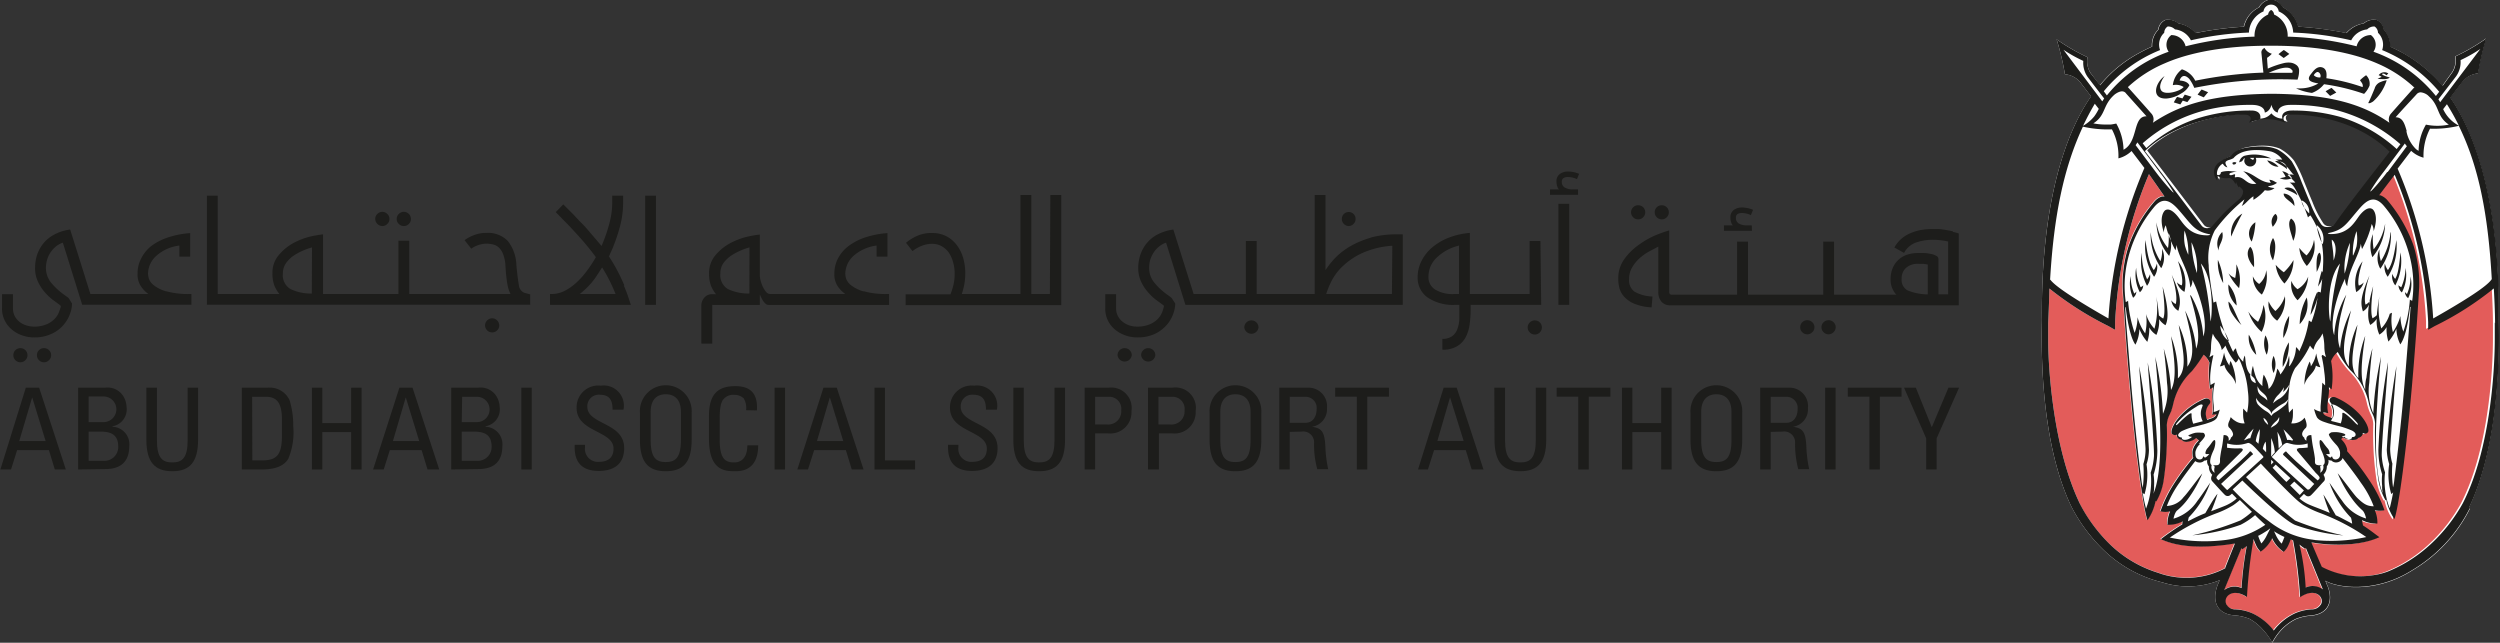 <svg id="Layer_1" data-name="Layer 1" xmlns="http://www.w3.org/2000/svg" viewBox="0 0 258.58 66.48"><rect x="0" y="0" width="258.58" height="66.48" fill="#333333" stroke="none"/><defs><style>.cls-1{fill:#1d1d1b;}.cls-2{fill:#fff;}.cls-3{fill:#e35c5a;}</style></defs><title>SSA H</title><path class="cls-1" d="M286.88,306a.73.73,0,0,0-.52.21.72.72,0,0,0-.21.52.69.69,0,0,0,.21.51.7.7,0,0,0,.52.22.69.69,0,0,0,.52-.22.67.67,0,0,0,.22-.51.69.69,0,0,0-.22-.52.72.72,0,0,0-.52-.21" transform="translate(-282.33 -269.99)"/><path class="cls-1" d="M284.44,306a.73.73,0,0,0-.52.21.72.72,0,0,0-.21.52.69.69,0,0,0,.21.51.7.7,0,0,0,.52.22.73.73,0,0,0,.73-.73.72.72,0,0,0-.73-.73" transform="translate(-282.33 -269.99)"/><path class="cls-1" d="M299.5,300.12a3.69,3.69,0,0,1-1.28-.64,1.46,1.46,0,0,1-.5-.7,2.84,2.84,0,0,1-.08-.45,2.54,2.54,0,0,1,.87-1.89,4.37,4.37,0,0,1,2.37-1.05v1.14H302V294.1a9.3,9.3,0,0,0-2.36.47,5.93,5.93,0,0,0-1.72.91,3.91,3.91,0,0,0-1,1.27,3.24,3.24,0,0,0-.36,1.52,2.18,2.18,0,0,0,.38,1.38,3.1,3.1,0,0,0,.74.75h-6l-2.09-6.67a4.87,4.87,0,0,0-1.59.49,3.73,3.73,0,0,0-1.14.89,4,4,0,0,0-.68,1.2,4.36,4.36,0,0,0-.22,1.4,3.22,3.22,0,0,0,.29,1.4,4.63,4.63,0,0,0,.7,1.09,5.8,5.8,0,0,0,.85.81l.75.55.07.08c0,.15-.09.34-.17.58a2.08,2.08,0,0,1-.43.71,2.57,2.57,0,0,1-.84.59,3.2,3.2,0,0,1-1.37.25,2.37,2.37,0,0,1-.71-.11,2.16,2.16,0,0,1-.7-.34,2,2,0,0,1-.53-.6,1.82,1.82,0,0,1-.2-.86v-1.44h-1.13v1.44a2.76,2.76,0,0,0,.32,1.36,2.82,2.82,0,0,0,.8.94,3.25,3.25,0,0,0,1.06.55,3.6,3.6,0,0,0,1.09.18,4.12,4.12,0,0,0,1.85-.37,3.5,3.5,0,0,0,1.22-.9,3.56,3.56,0,0,0,.68-1.14,3.11,3.11,0,0,0,.22-1.09l-.28-.46a.67.67,0,0,0-.18-.2l-.32-.23a7.07,7.07,0,0,1-1.34-1.22,2.43,2.43,0,0,1-.58-1.59,3.13,3.13,0,0,1,.11-.79,2.77,2.77,0,0,1,.33-.75,3,3,0,0,1,.55-.63,2.27,2.27,0,0,1,.76-.43l2,6.42h11.3V300.4h-.15a8.49,8.49,0,0,1-2.44-.28" transform="translate(-282.33 -269.99)"/><path class="cls-1" d="M324.1,293.37a.7.7,0,0,0,.52-.22.69.69,0,0,0,.21-.51.72.72,0,0,0-.21-.52.74.74,0,0,0-.52-.22.73.73,0,0,0-.52.22.69.69,0,0,0-.22.52.67.67,0,0,0,.22.51.69.69,0,0,0,.52.22" transform="translate(-282.33 -269.99)"/><path class="cls-1" d="M321.87,293.37a.69.69,0,0,0,.52-.22.67.67,0,0,0,.22-.51.69.69,0,0,0-.22-.52.73.73,0,0,0-.52-.22.7.7,0,0,0-.51.22.69.69,0,0,0-.22.52.75.75,0,0,0,.73.73" transform="translate(-282.33 -269.99)"/><path class="cls-1" d="M336,299.49c-.08-.43-.17-1.13-.26-2.1a4.21,4.21,0,0,0-.9-2.49,2.84,2.84,0,0,0-2.19-.82,3.49,3.49,0,0,0-1.27.22,4.18,4.18,0,0,0-1,.53l.69.88a2.9,2.9,0,0,1,1.55-.52,3.59,3.59,0,0,1,.65.07,1.38,1.38,0,0,1,.61.29,1.81,1.81,0,0,1,.47.68,3.92,3.92,0,0,1,.26,1.24,16.44,16.44,0,0,0,.18,1.8,4,4,0,0,0,.34,1.13H324.66v-5.51h-1.12v5.51h-7.8v-6.17a11.42,11.42,0,0,0-1.37.24,7.14,7.14,0,0,0-1.73.68,5.22,5.22,0,0,0-1.49,1.24,2.8,2.8,0,0,0-.64,1.88,3.54,3.54,0,0,0,.2,1.26,3.4,3.4,0,0,0,.52.87h-6.38V290.23h-1.12v11.28h33.44l0-1.07-.61-.17a.93.93,0,0,1-.56-.78m-21.42.86a4.91,4.91,0,0,1-2.2-.46,1.66,1.66,0,0,1-.79-1.62,1.84,1.84,0,0,1,.32-1.06,3.17,3.17,0,0,1,.78-.77,6.24,6.24,0,0,1,1-.54,7.22,7.22,0,0,1,.91-.32Z" transform="translate(-282.33 -269.99)"/><path class="cls-1" d="M333.23,302.91a.75.75,0,0,0-.73.73.73.73,0,0,0,.73.73.7.7,0,0,0,.52-.21.69.69,0,0,0,.22-.52.75.75,0,0,0-.74-.73" transform="translate(-282.33 -269.99)"/><path class="cls-1" d="M346.91,299.51c-.19-.44-.41-.92-.67-1.42a15.79,15.79,0,0,0-.93-1.58,16.86,16.86,0,0,0,1.07-2.83,9.57,9.57,0,0,0,.4-2.59v-.86h-1.13v.84a8.19,8.19,0,0,1-.3,2.06,16.56,16.56,0,0,1-.8,2.3L343.33,294c-.32-.38-.62-.72-.91-1s-.55-.59-.83-.87l-1-1-.78.8.9.92c.37.37.75.77,1.15,1.21s.78.86,1.15,1.31.69.85.95,1.22a13.05,13.05,0,0,1-1,1.51,8,8,0,0,1-1.1,1.2,5.51,5.51,0,0,1-1.2.81,3,3,0,0,1-1.27.29h-.17v1.12h8.36l-.28-.84c-.11-.35-.27-.74-.45-1.17m-4.55.89c.25-.2.46-.39.65-.57a7.27,7.27,0,0,0,.54-.57,6.89,6.89,0,0,0,.52-.69l.6-.92a17.5,17.5,0,0,1,.85,1.53c.23.48.41.89.54,1.22Z" transform="translate(-282.33 -269.99)"/><rect class="cls-1" x="66.73" y="20.24" width="1.12" height="11.29"/><path class="cls-1" d="M371.61,300.12a3.72,3.72,0,0,1-1.27-.64,1.49,1.49,0,0,1-.5-.69,2,2,0,0,1-.08-.46,2.54,2.54,0,0,1,.87-1.89,4.41,4.41,0,0,1,2.37-1.05v1.14h1.12V294.1a9.48,9.48,0,0,0-2.37.47,6,6,0,0,0-1.71.91,3.82,3.82,0,0,0-1.05,1.27,3.36,3.36,0,0,0-.36,1.52,2.24,2.24,0,0,0,.38,1.38,3.3,3.3,0,0,0,.75.75H362a.57.57,0,0,1-.45-.24,2.7,2.7,0,0,1-.34-.55A3.88,3.88,0,0,1,361,299a2.49,2.49,0,0,1-.08-.5v-4.25a11.42,11.42,0,0,0-1.37.24,7.37,7.37,0,0,0-1.74.68,5.26,5.26,0,0,0-1.5,1.24,2.85,2.85,0,0,0-.64,1.88,3.54,3.54,0,0,0,.2,1.26,3.4,3.4,0,0,0,.52.87h-.48a1,1,0,0,0-.74.37,1.23,1.23,0,0,0-.3.81v3.93H356v-4h4.92l0-1.09q.06.15.15.33c.06.12.13.24.2.36a1.84,1.84,0,0,0,.26.29.44.44,0,0,0,.29.11h12.47V300.4h-.16a8.54,8.54,0,0,1-2.44-.28m-11.85.23a5,5,0,0,1-2.22-.46,1.67,1.67,0,0,1-.78-1.62,1.83,1.83,0,0,1,.31-1.06,3.4,3.4,0,0,1,.79-.77,6.82,6.82,0,0,1,1-.54,7.22,7.22,0,0,1,.91-.32Z" transform="translate(-282.33 -269.99)"/><path class="cls-1" d="M390.92,300.4H389V290.16h-1.12V300.4h-6.07a7.07,7.07,0,0,0,.26-1,6.4,6.4,0,0,0,.1-1.18,5.52,5.52,0,0,0-.21-1.52,4,4,0,0,0-.64-1.32,3.23,3.23,0,0,0-1.07-.94,3.18,3.18,0,0,0-1.51-.35,3.6,3.6,0,0,0-1.6.32,5.09,5.09,0,0,0-1.1.69l.67.86a3.92,3.92,0,0,1,1.08-.59,2.84,2.84,0,0,1,.93-.16,2,2,0,0,1,1,.24,2.35,2.35,0,0,1,.74.66,3.28,3.28,0,0,1,.45,1,3.9,3.9,0,0,1,.16,1.15,5,5,0,0,1-.15,1.31,8,8,0,0,1-.28.86H376v1.12h16.1V290.16h-1.13Z" transform="translate(-282.33 -269.99)"/><path class="cls-1" d="M401.1,306a.7.7,0,0,0-.52.21.69.69,0,0,0-.22.52.74.74,0,0,0,1.47,0,.73.73,0,0,0-.73-.73" transform="translate(-282.33 -269.99)"/><path class="cls-1" d="M398.65,306a.73.73,0,0,0-.73.73.74.74,0,0,0,1.47,0,.69.69,0,0,0-.22-.52.7.7,0,0,0-.52-.21" transform="translate(-282.33 -269.99)"/><path class="cls-1" d="M411.77,303.13a.73.73,0,0,0-.74.73.74.74,0,0,0,1.47,0,.7.7,0,0,0-.22-.52.69.69,0,0,0-.51-.21" transform="translate(-282.33 -269.99)"/><path class="cls-1" d="M424.14,294.57a9.29,9.29,0,0,0-2.11.87,7.35,7.35,0,0,0-1.55,1.18,8.61,8.61,0,0,0-1.05,1.31v-7.77h-1.12V300.4h-6v-5.48h-1.12v5.48h-5.4l-2.1-6.67a5,5,0,0,0-1.59.49,3.57,3.57,0,0,0-1.13.89,3.76,3.76,0,0,0-.68,1.2,4.37,4.37,0,0,0-.23,1.4,3.34,3.34,0,0,0,.29,1.4,4.66,4.66,0,0,0,.71,1.09,5,5,0,0,0,.85.81l.75.55.06.08a4.9,4.9,0,0,1-.16.58,2.25,2.25,0,0,1-.43.71,2.51,2.51,0,0,1-.85.59,3.17,3.17,0,0,1-1.37.25,2.62,2.62,0,0,1-.7-.1,2.3,2.3,0,0,1-.7-.35,1.91,1.91,0,0,1-.53-.6,1.69,1.69,0,0,1-.21-.86v-1.44h-1.12v1.44a2.76,2.76,0,0,0,.31,1.36,2.94,2.94,0,0,0,.8.94,3.46,3.46,0,0,0,1.06.55,3.65,3.65,0,0,0,1.09.18,4.28,4.28,0,0,0,1.86-.36,3.86,3.86,0,0,0,1.22-.91,3.56,3.56,0,0,0,.68-1.14,3.35,3.35,0,0,0,.22-1.09l-.29-.45a.6.6,0,0,0-.18-.21l-.31-.23a6.78,6.78,0,0,1-1.34-1.22,2.38,2.38,0,0,1-.58-1.59,3.11,3.11,0,0,1,.1-.79,3.15,3.15,0,0,1,.34-.75,2.55,2.55,0,0,1,.55-.63,2.27,2.27,0,0,1,.76-.43l2,6.43h22.48v-7.29h-.58a10.15,10.15,0,0,0-2.77.34m2.23,5.83H419.5a9.34,9.34,0,0,1,.5-1.24,5.68,5.68,0,0,1,1.13-1.56,7.52,7.52,0,0,1,2-1.39,8.87,8.87,0,0,1,3.21-.8Z" transform="translate(-282.33 -269.99)"/><path class="cls-1" d="M421.81,293.37a.7.7,0,0,0,.52-.22.69.69,0,0,0,.21-.51.72.72,0,0,0-.21-.52.72.72,0,0,0-1,0,.72.72,0,0,0-.21.52.69.69,0,0,0,.21.51.7.7,0,0,0,.52.22" transform="translate(-282.33 -269.99)"/><path class="cls-1" d="M441.66,294.92h-1.12v5.48h-6.18v-6.32a7.74,7.74,0,0,0-2.17.49,6,6,0,0,0-1.71,1,4.42,4.42,0,0,0-1.12,1.41,3.7,3.7,0,0,0-.4,1.7,2.49,2.49,0,0,0,1,2.06,4.68,4.68,0,0,0,2.92.78h.39v.23c0,.44,0,.85,0,1.25a3.38,3.38,0,0,1-.21,1.05,1.57,1.57,0,0,1-.54.72,1.72,1.72,0,0,1-1,.27v1.12a2.8,2.8,0,0,0,1.52-.36,2.35,2.35,0,0,0,.88-.92,3.74,3.74,0,0,0,.41-1.3,10.62,10.62,0,0,0,.11-1.51v-.55h7.3Zm-8.42,5.48h-.44a3.49,3.49,0,0,1-2.06-.48,1.49,1.49,0,0,1-.66-1.29,2.69,2.69,0,0,1,.86-2,5,5,0,0,1,2.3-1.24Z" transform="translate(-282.33 -269.99)"/><path class="cls-1" d="M441.08,303.13a.72.72,0,0,0-.52.21.7.7,0,0,0-.22.52.67.67,0,0,0,.22.51.69.69,0,0,0,.52.22.7.7,0,0,0,.52-.22.69.69,0,0,0,.21-.51.72.72,0,0,0-.73-.73" transform="translate(-282.33 -269.99)"/><path class="cls-1" d="M444.51,288.3a2.24,2.24,0,0,1,.93.22l.22-.55a3.06,3.06,0,0,0-1.17-.24,1.42,1.42,0,0,0-.8.24.91.91,0,0,0-.37.83,1.43,1.43,0,0,0,.09.5c.06.16.11.25.17.28h-.93v.56h2.9v-.56H445a1.61,1.61,0,0,1-.8-.18.64.64,0,0,1-.33-.6.41.41,0,0,1,.18-.39.83.83,0,0,1,.45-.11" transform="translate(-282.33 -269.99)"/><rect class="cls-1" x="161.19" y="21.08" width="1.12" height="10.45"/><path class="cls-1" d="M454.21,292.68a.7.7,0,0,0,.52-.22.69.69,0,0,0,.21-.51.72.72,0,0,0-.73-.73.72.72,0,0,0-.52.21.73.73,0,0,0-.21.52.73.73,0,0,0,.73.73" transform="translate(-282.33 -269.99)"/><path class="cls-1" d="M451.77,292.68a.7.7,0,0,0,.52-.22.69.69,0,0,0,.21-.51.72.72,0,0,0-.73-.73.72.72,0,0,0-.52.21.74.74,0,0,0-.22.52.7.7,0,0,0,.22.51.69.69,0,0,0,.52.22" transform="translate(-282.33 -269.99)"/><path class="cls-1" d="M463.52,293.3H463a1.61,1.61,0,0,1-.8-.18.64.64,0,0,1-.32-.6.41.41,0,0,1,.17-.39.83.83,0,0,1,.45-.11,2.24,2.24,0,0,1,.93.22l.22-.55a3.06,3.06,0,0,0-1.17-.24,1.44,1.44,0,0,0-.8.24.93.93,0,0,0-.37.83,1.43,1.43,0,0,0,.09.5c.06.16.11.25.17.28h-.93v.56h2.9Z" transform="translate(-282.33 -269.99)"/><path class="cls-1" d="M469.26,303.11a.73.73,0,0,0-.52.21.72.72,0,0,0-.21.52.69.69,0,0,0,.21.51.7.7,0,0,0,.52.22.69.69,0,0,0,.52-.22.67.67,0,0,0,.22-.51.69.69,0,0,0-.22-.52.72.72,0,0,0-.52-.21" transform="translate(-282.33 -269.99)"/><path class="cls-1" d="M471.47,303.11a.72.72,0,0,0-.52.21.69.69,0,0,0-.22.52.67.67,0,0,0,.22.51.69.69,0,0,0,.52.22.75.75,0,0,0,.73-.73.73.73,0,0,0-.73-.73" transform="translate(-282.33 -269.99)"/><path class="cls-1" d="M484.33,293.92c-.24-.06-.48-.1-.72-.14a6.26,6.26,0,0,0-.74-.1l-.67,0a6.67,6.67,0,0,0-1.07.08,4.7,4.7,0,0,0-1.08.3,3.62,3.62,0,0,0-1,.58,3.37,3.37,0,0,0-.78.95l1,.56a2.24,2.24,0,0,1,1.28-1.09,5.22,5.22,0,0,1,1.64-.27,6.56,6.56,0,0,1,.92.06,5.38,5.38,0,0,1,.72.12v5.46h-1v-3.66a.38.38,0,0,0-.23-.32,1.64,1.64,0,0,0-.54-.19,4.49,4.49,0,0,0-.67-.1l-.61,0a3.58,3.58,0,0,0-1.3.21,2.47,2.47,0,0,0-.89.59,2.38,2.38,0,0,0-.53.85,2.8,2.8,0,0,0-.18,1,2.29,2.29,0,0,0,.59,1.66h-6.44v-5.49h-1.12v5.49h-7.78v-5.49H462v5.49h-6.76c-.18,0-.26-.1-.26-.3v-6.35a13.84,13.84,0,0,0-1.43.51,8.81,8.81,0,0,0-1.74,1,6.26,6.26,0,0,0-1.48,1.47,3.39,3.39,0,0,0-.62,2.05,4,4,0,0,0,.12.94,2.25,2.25,0,0,0,.5.9,3,3,0,0,0,1.05.72,5.39,5.39,0,0,0,1.78.37l.09-1.12a4.13,4.13,0,0,1-1.84-.49,1.44,1.44,0,0,1-.58-1.32,2.25,2.25,0,0,1,.33-1.22,3.77,3.77,0,0,1,.78-.95,5.15,5.15,0,0,1,1-.7l.91-.48,0,4.71a1.5,1.5,0,0,0,.34,1,1.18,1.18,0,0,0,.89.36h29.85v-7.43a3.83,3.83,0,0,0-.61-.16m-2.6,6.46a5.77,5.77,0,0,1-2.08-.41,1.23,1.23,0,0,1-.62-1.19,1.47,1.47,0,0,1,.44-1.13,1.82,1.82,0,0,1,1.33-.43l.51,0,.42.07Z" transform="translate(-282.33 -269.99)"/><path class="cls-1" d="M285,310.09h1.38l2.76,8.46H288l-.61-2h-3.29l-.63,2h-1.1Zm.66,1h0l-1.34,4.52h2.73Z" transform="translate(-282.33 -269.99)"/><path class="cls-1" d="M290.41,318.55v-8.46h2.77a1.93,1.93,0,0,1,1.9.87,2.28,2.28,0,0,1,.34,1.12,1.77,1.77,0,0,1-1.46,2v.05a1.81,1.81,0,0,1,1.74,2c0,2.17-1.59,2.38-2.55,2.38Zm1.09-4.9h1.58A1.31,1.31,0,0,0,293,311H291.5Zm0,4H293a1.43,1.43,0,0,0,1.56-1.44c0-1.35-.83-1.58-1.94-1.58H291.5Z" transform="translate(-282.33 -269.99)"/><path class="cls-1" d="M297.47,310.09h1.09v5.41c0,1.86.56,2.32,1.59,2.32s1.59-.46,1.59-2.32v-5.41h1.08v5.37c0,2.34-.87,3.27-2.67,3.27s-2.68-.93-2.68-3.27Z" transform="translate(-282.33 -269.99)"/><path class="cls-1" d="M307.34,310.09H310a2.26,2.26,0,0,1,2.28,1.29,8.72,8.72,0,0,1,.38,2.67,7.07,7.07,0,0,1-.52,3.41c-.46.73-1.32,1.09-2.8,1.09h-2Zm1.09,7.52h1c1.51,0,2.06-.56,2.06-2.53v-1.71c0-1.71-.53-2.34-1.66-2.34h-1.42Z" transform="translate(-282.33 -269.99)"/><polygon class="cls-1" points="32.26 48.56 32.26 40.1 33.34 40.1 33.34 43.76 36.32 43.76 36.32 40.1 37.4 40.1 37.4 48.56 36.32 48.56 36.32 44.69 33.34 44.69 33.34 48.56 32.26 48.56"/><path class="cls-1" d="M323.64,310.09H325l2.76,8.46h-1.21l-.61-2h-3.29l-.63,2h-1.1Zm.66,1h0l-1.33,4.52h2.72Z" transform="translate(-282.33 -269.99)"/><path class="cls-1" d="M329,318.55v-8.46h2.77a1.93,1.93,0,0,1,1.9.87,2.28,2.28,0,0,1,.34,1.12,1.77,1.77,0,0,1-1.46,2v.05a1.81,1.81,0,0,1,1.74,2c0,2.17-1.59,2.38-2.56,2.38Zm1.09-4.9h1.57a1.31,1.31,0,0,0,0-2.62h-1.53Zm0,4h1.53a1.43,1.43,0,0,0,1.56-1.44c0-1.35-.83-1.58-1.94-1.58h-1.15Z" transform="translate(-282.33 -269.99)"/><rect class="cls-1" x="53.92" y="40.1" width="1.08" height="8.46"/><path class="cls-1" d="M342.84,316v.25a1.34,1.34,0,0,0,1.43,1.51c.86,0,1.52-.36,1.52-1.37,0-1.88-3.82-1.67-3.82-4.21a2.24,2.24,0,0,1,2.5-2.3,2.09,2.09,0,0,1,2.35,2.48h-1.13c0-.93-.28-1.54-1.31-1.54a1.18,1.18,0,0,0-1.3,1.24c0,1.87,3.81,1.6,3.81,4.28,0,1.78-1.23,2.36-2.63,2.36-2.51,0-2.51-1.89-2.49-2.7Z" transform="translate(-282.33 -269.99)"/><path class="cls-1" d="M348.52,315.46v-2.78a2.68,2.68,0,1,1,5.35,0v2.78c0,2.34-.87,3.27-2.68,3.27s-2.67-.93-2.67-3.27m4.24,0v-2.86c0-1.77-1.22-1.83-1.57-1.83s-1.56.06-1.56,1.83v2.86c0,1.86.54,2.32,1.56,2.32s1.57-.46,1.57-2.32" transform="translate(-282.33 -269.99)"/><path class="cls-1" d="M359.5,312.42a1.93,1.93,0,0,0-.25-1.23,1.4,1.4,0,0,0-.95-.36,1.32,1.32,0,0,0-1.28.65c0,.1-.25.31-.25,1.76v2.26c0,2.08.68,2.32,1.52,2.32.33,0,1.33-.11,1.34-1.77h1.12c0,2.68-1.85,2.68-2.4,2.68-1.06,0-2.69-.07-2.69-3.36V313c0-2.39,1.06-3.07,2.73-3.07s2.33.87,2.23,2.51Z" transform="translate(-282.33 -269.99)"/><rect class="cls-1" x="80.12" y="40.1" width="1.08" height="8.46"/><path class="cls-1" d="M367.5,310.09h1.38l2.77,8.46h-1.22l-.61-2h-3.28l-.64,2h-1.1Zm.66,1h0l-1.33,4.52h2.72Z" transform="translate(-282.33 -269.99)"/><polygon class="cls-1" points="90.45 48.56 90.45 40.1 91.53 40.1 91.53 47.62 94.65 47.62 94.65 48.56 90.45 48.56"/><path class="cls-1" d="M381.46,316v.25a1.34,1.34,0,0,0,1.43,1.51c.86,0,1.51-.36,1.51-1.37,0-1.88-3.81-1.67-3.81-4.21a2.24,2.24,0,0,1,2.5-2.3,2.09,2.09,0,0,1,2.35,2.48h-1.13c0-.93-.28-1.54-1.31-1.54a1.18,1.18,0,0,0-1.3,1.24c0,1.87,3.81,1.6,3.81,4.28,0,1.78-1.23,2.36-2.64,2.36-2.5,0-2.5-1.89-2.48-2.7Z" transform="translate(-282.33 -269.99)"/><path class="cls-1" d="M387.14,310.09h1.08v5.41c0,1.86.57,2.32,1.59,2.32s1.59-.46,1.59-2.32v-5.41h1.09v5.37c0,2.34-.87,3.27-2.68,3.27s-2.67-.93-2.67-3.27Z" transform="translate(-282.33 -269.99)"/><path class="cls-1" d="M394.52,318.55v-8.46H397a2.11,2.11,0,0,1,2.36,2.41,2.19,2.19,0,0,1-2.38,2.32H395.6v3.73Zm1.08-4.66h1.19a1.35,1.35,0,0,0,1.51-1.45,1.24,1.24,0,0,0-1.21-1.41H395.6Z" transform="translate(-282.33 -269.99)"/><path class="cls-1" d="M401.07,318.55v-8.46h2.52A2.11,2.11,0,0,1,406,312.5a2.19,2.19,0,0,1-2.38,2.32h-1.42v3.73Zm1.08-4.66h1.19a1.35,1.35,0,0,0,1.51-1.45,1.24,1.24,0,0,0-1.21-1.41h-1.49Z" transform="translate(-282.33 -269.99)"/><path class="cls-1" d="M407.44,315.46v-2.78a2.68,2.68,0,1,1,5.35,0v2.78c0,2.34-.87,3.27-2.68,3.27s-2.67-.93-2.67-3.27m4.24,0v-2.86c0-1.77-1.22-1.83-1.57-1.83s-1.56.06-1.56,1.83v2.86c0,1.86.54,2.32,1.56,2.32s1.57-.46,1.57-2.32" transform="translate(-282.33 -269.99)"/><path class="cls-1" d="M415.73,314.66v3.89h-1.08v-8.46h2.93a1.91,1.91,0,0,1,2,2.11,1.82,1.82,0,0,1-1.55,1.93v0c1,.15,1.33.48,1.39,2.18a13.05,13.05,0,0,0,.29,2.21h-1.13a9.41,9.41,0,0,1-.33-2.81,1.12,1.12,0,0,0-1.28-1.08Zm0-.94h1.63c.78,0,1.15-.67,1.15-1.4a1.15,1.15,0,0,0-1.14-1.29h-1.64Z" transform="translate(-282.33 -269.99)"/><polygon class="cls-1" points="143.66 40.1 143.66 41.03 141.42 41.03 141.42 48.56 140.34 48.56 140.34 41.03 138.1 41.03 138.1 40.1 143.66 40.1"/><path class="cls-1" d="M431.65,310.09H433l2.77,8.46h-1.22l-.61-2h-3.28l-.64,2H429Zm.66,1h0L431,315.6h2.72Z" transform="translate(-282.33 -269.99)"/><path class="cls-1" d="M436.89,310.09H438v5.41c0,1.86.56,2.32,1.59,2.32s1.59-.46,1.59-2.32v-5.41h1.08v5.37c0,2.34-.87,3.27-2.67,3.27s-2.68-.93-2.68-3.27Z" transform="translate(-282.33 -269.99)"/><polygon class="cls-1" points="166.57 40.1 166.57 41.03 164.33 41.03 164.33 48.56 163.24 48.56 163.24 41.03 161.01 41.03 161.01 40.1 166.57 40.1"/><polygon class="cls-1" points="167.76 48.56 167.76 40.1 168.84 40.1 168.84 43.76 171.82 43.76 171.82 40.1 172.9 40.1 172.9 48.56 171.82 48.56 171.82 44.69 168.84 44.69 168.84 48.56 167.76 48.56"/><path class="cls-1" d="M457.18,315.46v-2.78a2.68,2.68,0,1,1,5.35,0v2.78c0,2.34-.87,3.27-2.67,3.27s-2.68-.93-2.68-3.27m4.24,0v-2.86c0-1.77-1.22-1.83-1.56-1.83s-1.57.06-1.57,1.83v2.86c0,1.86.54,2.32,1.57,2.32s1.56-.46,1.56-2.32" transform="translate(-282.33 -269.99)"/><path class="cls-1" d="M465.48,314.66v3.89h-1.09v-8.46h2.94a1.91,1.91,0,0,1,2,2.11,1.82,1.82,0,0,1-1.55,1.93v0c1,.15,1.33.48,1.39,2.18a13.05,13.05,0,0,0,.29,2.21h-1.13a10.11,10.11,0,0,1-.33-2.81,1.12,1.12,0,0,0-1.28-1.08Zm0-.94h1.62c.78,0,1.16-.67,1.16-1.4a1.16,1.16,0,0,0-1.15-1.29h-1.63Z" transform="translate(-282.33 -269.99)"/><rect class="cls-1" x="188.78" y="40.1" width="1.08" height="8.46"/><polygon class="cls-1" points="196.68 40.1 196.68 41.03 194.44 41.03 194.44 48.56 193.36 48.56 193.36 41.03 191.12 41.03 191.12 40.1 196.68 40.1"/><polygon class="cls-1" points="201.53 40.1 202.63 40.1 200.31 45.34 200.31 48.56 199.23 48.56 199.23 45.34 196.94 40.1 198.16 40.1 199.81 44.19 201.53 40.1"/><path class="cls-2" d="M537.81,322.59a15.46,15.46,0,0,1-6,6.42c-3.75,2.38-7.67,1.81-8.94,1.07l.13.33.13.31c.5,1.34.16,2.74-1.68,2.95a5.08,5.08,0,0,0-1.66.37,5.32,5.32,0,0,0-1.49,1.11,6.54,6.54,0,0,0-.93,1.32h0a7,7,0,0,0-.95-1.32A5.16,5.16,0,0,0,515,334a5.08,5.08,0,0,0-1.66-.37c-1.84-.21-2.17-1.61-1.68-3,0-.08.09-.21.12-.3l.14-.33a8.7,8.7,0,0,1-5.93.23l-.26-.07a13.13,13.13,0,0,1-5.69-3.16,17.27,17.27,0,0,1-3.43-4.55c-3.57-7.35-3.07-18.25-3.08-19.42-.12-12.59,2.68-19.65,5.09-23.07l-1.2-1.56a2.41,2.41,0,0,0-1.51-.73,26.93,26.93,0,0,0-.86-3.61,21.19,21.19,0,0,0,3.2,1.85,2.18,2.18,0,0,0,.32,1.64s.37.5.95,1.26a13.16,13.16,0,0,1,4-3.31c.43-.24.88-.47,1.38-.69a2.31,2.31,0,0,1,.65-1.76,1.25,1.25,0,0,1,.74-1h0a1.65,1.65,0,0,1,1.33.36,3,3,0,0,1,1.78,1,35.15,35.15,0,0,1,5-.66,2.94,2.94,0,0,1,1.57-2,1.63,1.63,0,0,1,1.23-.83h0a1.64,1.64,0,0,1,1.23.83,3,3,0,0,1,1.57,2,34.8,34.8,0,0,1,5,.66,3,3,0,0,1,1.79-1,1.64,1.64,0,0,1,1.33-.36h0a1.27,1.27,0,0,1,.74,1,2.31,2.31,0,0,1,.64,1.76c.5.22,1,.45,1.39.69a15,15,0,0,1,4.06,3.36l1-1.4a2.21,2.21,0,0,0,.31-1.63,20.83,20.83,0,0,0,3.2-1.86,26.41,26.41,0,0,0-.85,3.61,2.43,2.43,0,0,0-1.51.74s-.54.69-1.36,1.76c2.39,3.44,5.16,10.45,5,23,0,1,.49,12.12-3.08,19.47m-7.9-36.93a15,15,0,0,0-10.53-3.84c-.33,0-.7.28-.29.82a5.09,5.09,0,0,0-3.76,0c.42-.54,0-.8-.29-.82-1.41-.1-7.06.44-10.47,3.76,1.89,2.47,5.81,7.64,5.89,7.74a.72.72,0,0,0,.51.23h.09a.94.94,0,0,0,.61-.38c.4-.44.61-.69,1-1.1.77-.78,1.5-1.38,1.62-1.49a1.09,1.09,0,0,0,.44-.79c0-.28-.24-.39-.38-.56l-.07.1a1.66,1.66,0,0,1-.27-.54l-.08.2s-.29-.69-.74-.63a1.71,1.71,0,0,1-1.09-.2s-.06.2-.05.45h0a1.23,1.23,0,0,1,.27-1.91,4.11,4.11,0,0,1,1-.55,1.11,1.11,0,0,0,.33-.28,2.27,2.27,0,0,1,1.1-.58,8.21,8.21,0,0,1,2.2-.18,4.3,4.3,0,0,1,1.33.29,4.89,4.89,0,0,1,1.48,1.24,12.9,12.9,0,0,1,1,2.08c.57,1.4.5,1.25.89,2.17a11.43,11.43,0,0,0,1.14,2.24.71.71,0,0,0,.59.3,1,1,0,0,0,.62-.15.68.68,0,0,0,.26-.24c1.32-1.9,3.77-5,5.61-7.37" transform="translate(-282.33 -269.99)"/><path class="cls-3" d="M520.72,326.68l-.07.09h0a2.91,2.91,0,0,1-.59-.44,25.14,25.14,0,0,1,.64,4.46,1.75,1.75,0,0,1,1.86.26l-1.79-4.37h0" transform="translate(-282.33 -269.99)"/><path class="cls-3" d="M528.23,290.23h0l.13,0a1.86,1.86,0,0,1,.68.46,15.24,15.24,0,0,1,2.72,4.66,13.15,13.15,0,0,1,.61,4.36h0s-.45,8.15-1.33,16c-.8,7.1-1.24,8-1.24,8a5.33,5.33,0,0,1-.84-2l-.08.06a6.41,6.41,0,0,1-.74-2.1,32.62,32.62,0,0,1-.34-5.81h0a2.56,2.56,0,0,0-.3-1.09,5.89,5.89,0,0,1-.34-1h0a6.67,6.67,0,0,0-1.94-3.48,10.8,10.8,0,0,1-1.28-1.85,2.1,2.1,0,0,0-.69.94,8.73,8.73,0,0,1,.05,2.92c-.08,0-.2-.17-.28-.22.09.87-.32,1.87-.06,2.67l-.51-.07,0,.13a.6.6,0,0,0,.27.22.54.54,0,0,0,.17.08l.53.19a1.59,1.59,0,0,0-.23-1.64c-.25-.3.05-.73.56-.51a7.22,7.22,0,0,1,2.13,1.42c1.08,1,1.39,2,1.16,2.2s-.31.11-.52,0a.5.5,0,0,1,0,.12.63.63,0,0,1-.46.4l0,0c-.11.16-.3.22-.62.22a1.88,1.88,0,0,1-.64-.19,1,1,0,0,1-.21-.16l-.3.25.11.13a2,2,0,0,1,.51.91l0,.22a27.87,27.87,0,0,1,2.69,3.62,13.93,13.93,0,0,1,1.17,2.48,2.17,2.17,0,0,1-1,0,3.25,3.25,0,0,1,.27,1.38,3.14,3.14,0,0,1-1.58-.35c0,.18.06.37.09.55.8.52,1.38,1,1.7,1.21-2.57,1.2-6.28.65-6.36.64l-.56-.08-.12,0s.92,2.16,1.08,2.51a8.63,8.63,0,0,0,5.48.85,7.31,7.31,0,0,0,1.39-.38,14.53,14.53,0,0,0,4.41-2.83,17,17,0,0,0,3.3-4.21c2.84-5.52,3.31-13.7,3.31-17v-1.72c0-1.11-.08-2.77-.13-3.61a32.08,32.08,0,0,1-6.1,3.89l-.69.39,0-.8a45.28,45.28,0,0,0-3.46-15.23c-.54.7-1.08,1.41-1.61,2.13" transform="translate(-282.33 -269.99)"/><path class="cls-3" d="M514.15,330.79a34.93,34.93,0,0,1,.54-4.35c-.06.06-.21.16-.26.2l-.21.13h0a.44.44,0,0,1-.08-.11c-.29.68-1.8,4.36-1.81,4.39a1.75,1.75,0,0,1,1.86-.26" transform="translate(-282.33 -269.99)"/><path class="cls-3" d="M520.17,331.77a47.26,47.26,0,0,0-.73-5.92h0l-.25-.08c-.07.18-.14.38-.23.57a2.14,2.14,0,0,1-.49.71,3.4,3.4,0,0,1-1.2-1.41,3.52,3.52,0,0,1-1.19,1.39,2.07,2.07,0,0,1-.49-.72,6.07,6.07,0,0,1-.24-.59l0,0a51.15,51.15,0,0,0-.68,6c-1.53-1-2.47,0-2.15.7l.1.17a1,1,0,0,0,.77.4,4.86,4.86,0,0,1,1.89.43,5.93,5.93,0,0,1,2.15,1.76,6,6,0,0,1,2.16-1.76,4.86,4.86,0,0,1,1.89-.43,1.08,1.08,0,0,0,.76-.4.62.62,0,0,0,.11-.17c.32-.71-.62-1.71-2.15-.7" transform="translate(-282.33 -269.99)"/><path class="cls-3" d="M497.46,322.13a16.5,16.5,0,0,0,3.22,4.27,12.49,12.49,0,0,0,4.81,2.8l.41.14a8.62,8.62,0,0,0,6.54-.59l0-.06c.15-.41,1-2.51,1-2.51l-.11,0c-.4.07-.81.13-1.21.17-.24,0-3.77.57-6.34-.63a23.72,23.72,0,0,1,2.22-1.53c0-.11,0-.21.05-.32a3,3,0,0,1-1.58.35,3.27,3.27,0,0,1,.27-1.38,2.17,2.17,0,0,1-1,0,13.93,13.93,0,0,1,1.17-2.48,24.66,24.66,0,0,1,2.23-3.06.78.78,0,0,1-.08-.35,1.63,1.63,0,0,1,0-.36,2,2,0,0,1,.5-.92,1.14,1.14,0,0,0,.15-.17,3.15,3.15,0,0,0-.3-.24.86.86,0,0,1-.25.19,1.88,1.88,0,0,1-.63.19.67.67,0,0,1-.63-.22l0,0a.61.61,0,0,1-.47-.4.45.45,0,0,1,0-.12.39.39,0,0,1-.47-.06c-.23-.19.09-1.18,1.17-2.2a7.33,7.33,0,0,1,2.12-1.41c.51-.23.81.21.56.51a1.54,1.54,0,0,0-.22,1.64l.48-.17a.82.82,0,0,0,.42-.3.38.38,0,0,0,.05-.11l-.45.05c.23-.56-.12-1.94.11-2.84a1.81,1.81,0,0,1-.31.18,11.14,11.14,0,0,1-.07-2.74,2,2,0,0,0-.61-.81,14.56,14.56,0,0,1-1.21,1.7,6.73,6.73,0,0,0-1.95,3.48h0a2.5,2.5,0,0,1-.07.26,1.52,1.52,0,0,1-.09.28c0,.06,0,.11-.06.18l-.12.28a2.56,2.56,0,0,0-.3,1.09h0a32.62,32.62,0,0,1-.34,5.81,6.26,6.26,0,0,1-.75,2.1l-.07-.06a5.33,5.33,0,0,1-.84,2s-.44-.93-1.24-8c-.88-7.81-1.32-16-1.32-16h0a12.62,12.62,0,0,1,.61-4.36,14.25,14.25,0,0,1,2.72-4.66,1.65,1.65,0,0,1,.74-.47l.25,0h0L504.6,288a45.49,45.49,0,0,0-3.5,15.31l0,.8-.69-.39a33.47,33.47,0,0,1-6.11-3.89c0,.84-.12,3.6-.12,3.6v1.73c0,3.31.6,11.43,3.31,17" transform="translate(-282.33 -269.99)"/><path class="cls-1" d="M522.48,298c.34.45-.08,1.15-.39,1.63a11.92,11.92,0,0,1,.39-1.63m-9.37-3.54a21.69,21.69,0,0,1,1.15-2.38,2.39,2.39,0,0,0-1.15,2.38m7.08,9.06a3,3,0,0,0,.73-2.76,6,6,0,0,0-.73,2.76m2.08-7.39c-.48.1-.3,2-.32,2s.73-1.28.32-2m-9.45,3.28a2.72,2.72,0,0,0,.85,2.18,3.49,3.49,0,0,0-.85-2.18m0,1.79a2.44,2.44,0,0,0,.35,1.17,5.48,5.48,0,0,0,1,1.24c-.48-.72-.86-2.05-1.33-2.41m9.11-7.93a5.73,5.73,0,0,0,.61,2,1.8,1.8,0,0,0-.61-2m-10.13,2.64c-.09-.55.59-1.05.36-1.92a1.7,1.7,0,0,0-.36,1.92m1.82,1.42a6.3,6.3,0,0,1-.12,1.41,1.57,1.57,0,0,1-.69-.48,5.6,5.6,0,0,0,1.09,1.53,3.75,3.75,0,0,0-.28-2.46m4-10.68c.21.21.87.49,1.24.84,0-.57-.55-.88-1.24-.84m2,4.66a1.19,1.19,0,0,0-1.1-1.3c-.06.49.79.8,1.1,1.3m-4-5a.61.61,0,0,1,.05.36.62.62,0,0,1-1.23,0,.78.78,0,0,1,.06-.31c-.12,0-.12.09-.24.24s-.18.09-.35.19a.91.91,0,0,1,.52-.68,4,4,0,0,1,2.79.27,8.31,8.31,0,0,0-1-.06l-.62,0m-.18,0s-.36,0-.39,0,.19.16.26.19a.13.13,0,0,0,.14-.07c0-.07,0-.14,0-.16m1.38.3a1.37,1.37,0,0,0,1.17.66,2,2,0,0,0-1.17-.66m5.18,13.6a8,8,0,0,0-.7,2.37c.16-.14,1-2,.7-2.37m-2.63-11.78a1.4,1.4,0,0,0-1-.7,2.49,2.49,0,0,1,.36.58,2.78,2.78,0,0,1-.61.13,1.4,1.4,0,0,0,1.26,0m-.09,4.19c-.45.48,0,1.44.22,2.3.24-.42.53-1.85-.22-2.3m2.37,2.19a2.93,2.93,0,0,1-.77,1.62,5,5,0,0,1-.75-.78,3.28,3.28,0,0,0,.78,1.87,3,3,0,0,0,.74-2.71m-1.26-4.07c-.1.53.77,1.34.76,1.35a1.3,1.3,0,0,0-.76-1.35m-1.79-1.27c.23.22.93.38,1.33.75a1,1,0,0,0-1.33-.75m12,6.64c-.19,2-.35,2.4-.55,2.75a1.57,1.57,0,0,1-.3-.53,1.5,1.5,0,0,0,.31,1.2,5.39,5.39,0,0,0,.54-3.42m-18.34,3.18a6.25,6.25,0,0,0-.55-2.4,4.43,4.43,0,0,0,.55,2.4M527,301.48s-.31-.75.41-3c-1,2.31-.91,2.93-.68,3.72a1.52,1.52,0,0,0,.73-1.09,1.21,1.21,0,0,1-.46.39m-.7-2s-.24-.51.4-2.48a3.72,3.72,0,0,0-.66,3.18,1.69,1.69,0,0,0,.77-1,1.07,1.07,0,0,1-.51.33m5.11,1.3a3.35,3.35,0,0,0,.24-2.25,4.26,4.26,0,0,1-.36,1.82s-.18-.13-.21-.22a.82.82,0,0,0,.33.65m-1-1.34a1,1,0,0,0,.35.75,3.88,3.88,0,0,0,.38-2.54,5.22,5.22,0,0,1-.44,2s-.25-.12-.29-.23m-.22-4.65c-.3,2.23-.63,2.74-.87,3.11a1.86,1.86,0,0,1-.32-.68,1.7,1.7,0,0,0,.3,1.37,5.85,5.85,0,0,0,.89-3.8m-8.85,13.05a1,1,0,0,0-.12-.48,5.71,5.71,0,0,0-.54,2.41c.26-.95,1-1.14,1.19-2a.93.93,0,0,0,.46.17,6.22,6.22,0,0,1-.43-1.43,3.28,3.28,0,0,1-.56,1.35M529.59,294a6.72,6.72,0,0,1-1,3,3.44,3.44,0,0,1-.15-1.21,2.19,2.19,0,0,0,.09,2,6,6,0,0,0,1.1-3.73m-1.79,1.72a6.71,6.71,0,0,1-.07-1.57,3.21,3.21,0,0,0-.06,2.38,5.54,5.54,0,0,0,1.32-3.47,5.74,5.74,0,0,1-1.19,2.66m-9.23,3.54a3.61,3.61,0,0,0,.94-2.43,5.38,5.38,0,0,1-1,1.26,4.48,4.48,0,0,1-.84-.77,3.34,3.34,0,0,0,.91,1.94M505.78,297a6.77,6.77,0,0,1-1-3,6,6,0,0,0,1.09,3.73,2.16,2.16,0,0,0,.09-2,3.44,3.44,0,0,1-.15,1.21m1.56,4.5a1.21,1.21,0,0,1-.46-.39,1.52,1.52,0,0,0,.73,1.09c.23-.79.37-1.41-.68-3.72.72,2.27.41,3,.41,3m-.8-5.77a5.59,5.59,0,0,1-1.2-2.66,5.6,5.6,0,0,0,1.32,3.47,3.16,3.16,0,0,0-.06-2.38,6.48,6.48,0,0,1-.06,1.57m6.75-8.89a.13.13,0,0,0,.1.24c.18,0,.22-.2.22-.2s-.23-.09-.32,0m-8.91,12.08a6.73,6.73,0,0,1-.55-2.75,5.39,5.39,0,0,0,.54,3.42,1.5,1.5,0,0,0,.31-1.2,1.57,1.57,0,0,1-.3.53m-1.33,1.48a4.26,4.26,0,0,1-.36-1.82,3.43,3.43,0,0,0,.24,2.25.85.85,0,0,0,.34-.65.88.88,0,0,1-.22.22m.65-.68a5.06,5.06,0,0,1-.45-2,3.88,3.88,0,0,0,.38,2.54,1,1,0,0,0,.35-.75c0,.11-.28.23-.28.23m1.37-1.77c-.24-.37-.57-.88-.86-3.11a5.73,5.73,0,0,0,.89,3.8,1.69,1.69,0,0,0,.29-1.37,1.86,1.86,0,0,1-.32.68m8.49,11.8a5.62,5.62,0,0,0-.54-2.4.93.93,0,0,0-.12.48,3.23,3.23,0,0,1-.56-1.36,6.59,6.59,0,0,1-.43,1.43.94.94,0,0,0,.46-.16c.19.87.93,1.07,1.19,2M508,299.51a1.07,1.07,0,0,1-.51-.33,1.69,1.69,0,0,0,.78,1,3.76,3.76,0,0,0-.67-3.18c.65,2,.4,2.48.4,2.48m10.5,5.47a4.43,4.43,0,0,0,.6-2.29,3.69,3.69,0,0,0-.6,2.29m-.06,3a4.46,4.46,0,0,0,.63-2.55,4.39,4.39,0,0,0-.63,2.55m.24-7.38a3.39,3.39,0,0,1-1,1.59,2.84,2.84,0,0,1-.7-1,2.08,2.08,0,0,0,.88,2,3.31,3.31,0,0,0,.8-2.59m-1.17,8a2.06,2.06,0,0,0,0-1.77,2.28,2.28,0,0,0,0,1.77m-.71-1.89a2.36,2.36,0,0,0-.13-2,2.6,2.6,0,0,0,.13,2m21,15.88a15.55,15.55,0,0,1-6,6.43c-3.76,2.37-7.67,1.8-8.94,1.06l.13.33.13.31c.5,1.35.16,2.74-1.68,2.95a5.08,5.08,0,0,0-1.66.37,5.32,5.32,0,0,0-1.49,1.11,6.54,6.54,0,0,0-.93,1.32h0a7,7,0,0,0-.95-1.32A5.16,5.16,0,0,0,515,334a5.08,5.08,0,0,0-1.67-.37c-1.83-.21-2.16-1.61-1.67-3,0-.07.09-.21.12-.3l.14-.33a8.68,8.68,0,0,1-5.92.23l-.27-.07a13.13,13.13,0,0,1-5.69-3.16,17.28,17.28,0,0,1-3.43-4.54c-3.57-7.36-3.07-18.26-3.08-19.43-.12-12.59,2.68-19.65,5.08-23.07l-1.19-1.56a2.46,2.46,0,0,0-1.51-.73,26.93,26.93,0,0,0-.86-3.61,20.29,20.29,0,0,0,3.2,1.85,2.24,2.24,0,0,0,.31,1.64l1,1.26a13.16,13.16,0,0,1,4-3.31c.43-.24.88-.47,1.38-.69a2.31,2.31,0,0,1,.65-1.76,1.26,1.26,0,0,1,.74-1h0a1.64,1.64,0,0,1,1.33.36,3,3,0,0,1,1.78,1,35.15,35.15,0,0,1,5-.66,2.94,2.94,0,0,1,1.57-2,1.63,1.63,0,0,1,1.23-.83h0a1.63,1.63,0,0,1,1.23.83,3,3,0,0,1,1.57,2,34.8,34.8,0,0,1,5,.66,3.06,3.06,0,0,1,1.79-1,1.64,1.64,0,0,1,1.33-.36,1.27,1.27,0,0,1,.74,1,2.35,2.35,0,0,1,.65,1.76q.73.33,1.38.69a15.22,15.22,0,0,1,4.06,3.36l1-1.39a2.25,2.25,0,0,0,.31-1.64,20.83,20.83,0,0,0,3.2-1.86,26.41,26.41,0,0,0-.85,3.61,2.43,2.43,0,0,0-1.51.74s-.54.69-1.36,1.77c2.39,3.43,5.16,10.44,5,22.95,0,1,.49,12.12-3.08,19.47M536.67,283a11.05,11.05,0,0,1-3,.3,6.07,6.07,0,0,0-.67,3,3.06,3.06,0,0,1-1.28-.71l-1.4,1.84A46.49,46.49,0,0,1,534,302.93c5.08-2.88,5.81-3.7,6.06-4.07-.37-6.54-1.3-11.56-3.4-15.83m-6.92,19.31a5.05,5.05,0,0,0,.09,2,5.32,5.32,0,0,0,.78-1.67,4.91,4.91,0,0,0,.3,1.62,12.73,12.73,0,0,0,.68-3.34s0,.07.24.15a11.76,11.76,0,0,0-.09-3.84,13,13,0,0,0-2.81-5.94c-1-1.2-1.78-.66-2.59.28-1.32,1.52-1.6,2.19-3.17,2.49-.16,0,0,.12.27.11,1.89,0,2.48-1.36,3-2,.37-.44.86-.84,1.26-.59.16.09.67.73.14,2.3a1.38,1.38,0,0,0-.2-.75,10.32,10.32,0,0,1-1,2.59,3.91,3.91,0,0,1-.12-.56c-.19,1.27-1.26,2.59-1.41,4.41a1.2,1.2,0,0,1-.22-.79c-.81,1.58-1.65,4.42-1.13,5.85a9.71,9.71,0,0,1,1.25-4.19c-.55,1.86-1.2,4.16-.64,5.55a11,11,0,0,1,1.14-3.93c-.77,3.06-1.08,4.62-.23,5.8a9.71,9.71,0,0,1,.89-4.31c-.39,2.39-1,4.47.09,5.52a11.25,11.25,0,0,1,.71-4.37c-.33,2.25-.63,4.43,0,5.57,0-.37,0-.77.12-1.23a18.61,18.61,0,0,1,.63-3.06s-.22,1.61-.33,3.57a5.75,5.75,0,0,0,.42,3.18,32.45,32.45,0,0,1,.8-5.89s-.28,2.43-.47,6.16c-.28,5.67.43,7.46.65,8a3,3,0,0,1-.07-.79,6.2,6.2,0,0,1,0-1.19,8.21,8.21,0,0,1-.39-2.5,63.69,63.69,0,0,1,1-9.1c0,.68-.7,8.67-.65,9.69a6.61,6.61,0,0,0,.34,1.71,7.91,7.91,0,0,0,.48,3.72s.2-.74.36-1.68a.37.37,0,0,1-.2.19,7.15,7.15,0,0,1-.21-3.09,5.56,5.56,0,0,1-.25-1.48,71,71,0,0,1,1-8.65c0,.18-.64,8.05-.65,8.56a5.74,5.74,0,0,0,.23,1.53,11,11,0,0,0,.07,2.46,5.85,5.85,0,0,0,.14-.87s.63-4.8,1.08-10.26c.22-2.7.5-6.06.59-7.54l-.06,0s-.25,2.86-1,3.87a3.83,3.83,0,0,1-.41-1.62,4.66,4.66,0,0,1-.82,1.33,4.1,4.1,0,0,1-.19-1.5,2.09,2.09,0,0,1-.75.78,3.35,3.35,0,0,1-.27-1.63,2.29,2.29,0,0,1-.67.63c-.09-.22-.57-1,.3-4-.34,2.76-.13,3.08-.07,3.31a2.09,2.09,0,0,0,.45-.32,19.55,19.55,0,0,1,.27-1.95,8.07,8.07,0,0,0,.19,3.32,3.67,3.67,0,0,0,.88-1.52m-7,4.35a.11.11,0,0,1,0-.08h0c.05,0,.1,0,.2.09l.2.12a3.7,3.7,0,0,1-.17-1.08,5.45,5.45,0,0,0-.19-1.37h0l0,0a2.16,2.16,0,0,1-.38.62,2.32,2.32,0,0,0-.53,1v.08l-.06-.06a1.72,1.72,0,0,1-.25-.28.61.61,0,0,1-.07-.1h0s0,0,0,0a9.51,9.51,0,0,1-1.54,2.33h0a5.08,5.08,0,0,0-.63,2.24,9.44,9.44,0,0,0,0,2.37l.39-.42a6.39,6.39,0,0,1,0,.88,2.51,2.51,0,0,1-.16.65,1.57,1.57,0,0,0,1.38-.59l.11.28c.09.29.17.62,0,.79,0,0-.41.36-.36.68a.44.44,0,0,0,.21.31h0v0a.38.38,0,0,0,.24.32.55.55,0,0,1,0-.3.38.38,0,0,1,.34-.27.46.46,0,0,1,.16,0h0v0a12.34,12.34,0,0,0,.17,1.24c.06.32.15.74.2,1.2l0,.32c0,.3.21.33.37.35a2.41,2.41,0,0,0,.38,0h0c-.24.07-.22.16-.21.19a1.09,1.09,0,0,1,0,.59l0,0a.69.69,0,0,0,.31-.8v0l0,0c.27-.15.2-.69-.18-1.5-.18-.38-.25-1-.14-1.08h0c.07,0,.14,0,.32.26s.25.34.41.54a.81.81,0,0,1,.25.52.15.15,0,0,1,0,.12.19.19,0,0,1-.12,0,1,1,0,0,1-.25,0c.09.09.41.46.51.34.25-.28,0,.17.45.22a.45.45,0,0,0,.49-.5,1.36,1.36,0,0,0,0-.3,1.56,1.56,0,0,0-.42-.75l-.09-.1c-.72-.79-.66-1-.61-1s.13-.16.32-.16a2.91,2.91,0,0,1,.6,0c.29.05.77.13.75.28a.11.11,0,0,1-.07.08c-.1,0-.27.1-.29.06a.58.58,0,0,0,.27.19c.12.06.61.2.77,0l0-.11c.09,0,.33,0,.38-.2s-.15-.36-.36-.47a9.93,9.93,0,0,0-1.06-.39l-.52-.13-.86-.23s-.47-.15-.64-.22l-.19-.09a1,1,0,0,1-.36-.31,3.78,3.78,0,0,1-.3-.87,1.85,1.85,0,0,0,.69.28,3.69,3.69,0,0,1,0-.77c.13-1.42.16-2.23.16-2.23l.29.29a8.5,8.5,0,0,0-.09-1.43,13.23,13.23,0,0,0-.28-1.65m1,6.75.67.17.32.08a2.71,2.71,0,0,0,.16-1c0-.37.83.41,1.39,1,.24.24.28.14.15-.05a8,8,0,0,0-2-1.69c-.54-.33-.81-.25-.62,0a1.7,1.7,0,0,1-.07,1.45m.73,5.52c.61.72,1.57,2.07,1.93,2.44.8.79,1.13.88,1.74.91a10.08,10.08,0,0,0-1.33-2.44c-.48-.72-1.28-1.76-1.91-2.58l0,.09a.82.82,0,0,1-.23.26.76.76,0,0,1-.49.13.67.67,0,0,1-.42-.2.5.5,0,0,1-.31-.08.81.81,0,0,1-.16.68,1.2,1.2,0,0,1-.33.85l0,.06c.21.37.12.56,0,.67s-1.09,1.22-1.32,1.42a.41.41,0,0,1-.55,0l-.17-.14-.46.47,0,0h0a4,4,0,0,0,1.13.69c.42.18,1.21.46,2,.8h0a18.7,18.7,0,0,1-.66-1.9c.23.33.88,1.44,1.29,2.16h0c.06,0,.64.3.86.42s.72.37.83.44a3.73,3.73,0,0,0-.12-.62,9.12,9.12,0,0,1-.85-1,10,10,0,0,1-1.38-2.62c.8,1.14,1,1.46,1.31,1.86a4.53,4.53,0,0,0,2.48,1.84c-.15-.71-.41-.87-.41-.87a7.16,7.16,0,0,1-1-1.11,12.63,12.63,0,0,1-1.53-2.7m-2.6,6.88a16.88,16.88,0,0,0,5.56-.28,22.11,22.11,0,0,0-4.81-2.5,10.21,10.21,0,0,1-1.73-.83,7.39,7.39,0,0,1-.79-.64c-.88-.8-3.18-3.18-3.58-3.63l-1.53,1.4a55.55,55.55,0,0,0,5.07,4.49,30.64,30.64,0,0,0,5,1.54,19.77,19.77,0,0,1-5-1.09c-1.31-.53-5.45-4.59-5.45-4.59l-1,.92A28.66,28.66,0,0,0,517,323.9a9.11,9.11,0,0,0,4.84,1.94m-3.54-.46a7.43,7.43,0,0,1-.76-.44h0l.22.47a3.45,3.45,0,0,0,.56.81l.06-.11c.08-.18.16-.37.23-.58l-.31-.15m-7.35-5.5a9.71,9.71,0,0,1-1.38,2.62,9.12,9.12,0,0,1-.85,1,3.85,3.85,0,0,0-.09.41l.3-.15a15.88,15.88,0,0,1,1.5-.69c.43-.74,1-1.74,1.26-2a15.16,15.16,0,0,1-.66,1.8c.69-.27,1.28-.49,1.57-.62a4.52,4.52,0,0,0,.89-.54l.19-.17-.49-.49-.17.14a.41.41,0,0,1-.55,0c-.22-.2-1.23-1.32-1.32-1.42s-.21-.31,0-.67v0a1.14,1.14,0,0,1-.35-.87.81.81,0,0,1-.17-.68.49.49,0,0,1-.3.08.69.69,0,0,1-.42.2h-.07a.72.72,0,0,1-.45-.15c-.57.75-1.2,1.58-1.6,2.19a10.88,10.88,0,0,0-1.34,2.45,2.26,2.26,0,0,0,1.74-.92c.37-.36,1.33-1.72,1.93-2.44a12.14,12.14,0,0,1-1.53,2.7,6.62,6.62,0,0,1-1.05,1.11s-.26.16-.4.87a4.47,4.47,0,0,0,2.47-1.84c.31-.4.52-.72,1.31-1.86m-1-4.08-.09.1a1.64,1.64,0,0,0-.42.75,1.39,1.39,0,0,0,0,.3c0,.33.21.52.48.5.43-.05.21-.5.45-.22.1.12.43-.25.51-.34a1,1,0,0,1-.25,0,.16.16,0,0,1-.11,0,.15.15,0,0,1-.05-.12.92.92,0,0,1,.25-.52,5.93,5.93,0,0,0,.41-.54c.18-.26.25-.26.31-.26h0c.11.08.05.7-.14,1.08-.38.81-.44,1.35-.18,1.5l0,0v0a.69.69,0,0,0,.31.8l0,0a.92.92,0,0,1,0-.59s0-.12-.21-.19h0a2.41,2.41,0,0,0,.38,0c.16,0,.34-.05.38-.35l0-.32a11.47,11.47,0,0,1,.2-1.2c.08-.37.17-1.23.17-1.24v0h0a.46.46,0,0,1,.16,0,.39.39,0,0,1,.35.27.49.49,0,0,1,0,.3.39.39,0,0,0,.25-.32v0h0a.46.46,0,0,0,.22-.31c0-.32-.33-.65-.36-.68-.23-.17-.15-.5,0-.79l.12-.34a1.8,1.8,0,0,0,.44.38,1.52,1.52,0,0,0,1,.27,2.79,2.79,0,0,1-.15-.65,7.59,7.59,0,0,1,0-.88l.4.42a6.43,6.43,0,0,0,.08-2.25,8.83,8.83,0,0,0-.61-2.6,4,4,0,0,0-.34-.76.91.91,0,0,1-.31.44,6.08,6.08,0,0,1-1.06-1.77,2,2,0,0,1-.33.41l-.06.06,0-.08a2.21,2.21,0,0,0-.52-1,2.21,2.21,0,0,1-.39-.62,5.87,5.87,0,0,0-.19,1.37,3.32,3.32,0,0,1-.17,1.07l.2-.12a.45.45,0,0,1,.2-.09h0a.1.1,0,0,1,0,.07,13.54,13.54,0,0,0-.28,1.65,5.92,5.92,0,0,0,0,1.36s.45-.25.45-.25a6.14,6.14,0,0,0-.13,2.26,3.75,3.75,0,0,1,0,.78,1.71,1.71,0,0,0,.63-.25,4.34,4.34,0,0,1-.29.86,1,1,0,0,1-.37.31l-.18.09c-.17.07-.62.21-.64.22l-.87.23-.48.11a7.23,7.23,0,0,0-1.09.41c-.21.11-.42.32-.37.47s.29.2.38.2l0,.11c.15.23.64.09.77,0a.64.64,0,0,0,.27-.19s-.19,0-.3-.06-.06-.06-.07-.08.46-.23.75-.28a3,3,0,0,1,.6,0c.19,0,.26,0,.33.16s.1.25-.62,1m.36-3.83c.18-.3-.09-.38-.63,0a8,8,0,0,0-2,1.69c-.13.19-.09.29.15.05.56-.56,1.41-1.34,1.39-1a2.56,2.56,0,0,0,.17,1l.25-.07.74-.19a1.63,1.63,0,0,1-.07-1.45m-1.13-11.51a9.71,9.71,0,0,1,1.25,4.19c.52-1.43-.32-4.27-1.13-5.85a1.27,1.27,0,0,1-.21.79c-.16-1.82-1.23-3.14-1.42-4.41a3.91,3.91,0,0,1-.12.56,10.32,10.32,0,0,1-1-2.59,1.4,1.4,0,0,0-.19.75c-.54-1.57,0-2.21.13-2.3.4-.25.89.15,1.26.59.57.67,1.16,2,3.06,2,.3,0,.42-.08.27-.11-1.58-.3-1.86-1-3.17-2.49-.82-.94-1.63-1.48-2.6-.28a13.25,13.25,0,0,0-2.81,5.94,11.76,11.76,0,0,0-.09,3.84c.23-.08.24-.15.24-.15a13.16,13.16,0,0,0,.68,3.34,4.66,4.66,0,0,0,.3-1.62,5.1,5.1,0,0,0,.79,1.67,5.44,5.44,0,0,0,.09-2,3.82,3.82,0,0,0,.87,1.52,8.07,8.07,0,0,0,.19-3.32,19.55,19.55,0,0,1,.27,1.95,2.37,2.37,0,0,0,.45.32c.07-.23.27-.55-.07-3.31.87,3,.39,3.8.3,4a2.11,2.11,0,0,1-.66-.63,3.44,3.44,0,0,1-.28,1.63,2.06,2.06,0,0,1-.74-.78,4.22,4.22,0,0,1-.2,1.5,4.66,4.66,0,0,1-.82-1.33,3.69,3.69,0,0,1-.41,1.62c-.72-1-1-3.87-1-3.87l-.06,0c.08,1.48.37,4.84.59,7.54.45,5.46,1.08,10.26,1.08,10.26a6.42,6.42,0,0,0,.15.87,11.75,11.75,0,0,0,.06-2.46,4.92,4.92,0,0,0,.23-1.53c0-.51-.68-8.38-.65-8.56a69.06,69.06,0,0,1,1,8.65,5.13,5.13,0,0,1-.25,1.48,7,7,0,0,1-.21,3.09.41.41,0,0,1-.2-.19c.16.94.36,1.68.36,1.68a7.91,7.91,0,0,0,.48-3.72,6.61,6.61,0,0,0,.34-1.71c.05-1-.61-9-.65-9.69a60.87,60.87,0,0,1,1,9.1,8.21,8.21,0,0,1-.39,2.5,6.2,6.2,0,0,1,.05,1.19,3,3,0,0,1-.07.79c.22-.52.93-2.31.65-8-.19-3.73-.46-6.16-.46-6.16a33.39,33.39,0,0,1,.8,5.89,6,6,0,0,0,.42-3.18c-.12-2-.34-3.57-.34-3.57a19.16,19.16,0,0,1,.64,3.06c.06.46.09.86.11,1.23.64-1.14.35-3.32,0-5.57a11.06,11.06,0,0,1,.71,4.37c1.06-1,.48-3.13.09-5.52a9.58,9.58,0,0,1,.89,4.31c.85-1.18.54-2.74-.23-5.8a11,11,0,0,1,1.14,3.93c.56-1.39-.09-3.69-.64-5.55m20.67-14.8c-3.75-3.69-9.12-3.94-10.52-3.84-.33,0-.7.28-.29.82a5.09,5.09,0,0,0-3.76,0c.42-.54,0-.8-.29-.82-1.41-.1-7.06.44-10.47,3.76,1.89,2.47,5.81,7.64,5.89,7.74a.72.72,0,0,0,.51.23h.09a.94.94,0,0,0,.61-.38c.4-.44.61-.69,1-1.1.77-.78,1.5-1.38,1.62-1.49a1.13,1.13,0,0,0,.44-.79c0-.28-.24-.39-.38-.56l-.07.1a1.66,1.66,0,0,1-.27-.54l-.08.21s-.29-.7-.74-.63a1.75,1.75,0,0,1-1.09-.21s-.06.21-.05.45h0a1.24,1.24,0,0,1,.26-1.91,4.51,4.51,0,0,1,1-.55.94.94,0,0,0,.34-.28,2.23,2.23,0,0,1,1.1-.58,8.21,8.21,0,0,1,2.2-.18,4,4,0,0,1,1.33.29,4.92,4.92,0,0,1,1.48,1.24,12.63,12.63,0,0,1,1,2.09c.57,1.39.5,1.24.89,2.16a10.9,10.9,0,0,0,1.14,2.24.71.71,0,0,0,.59.3,1,1,0,0,0,.62-.15.68.68,0,0,0,.26-.24c1.32-1.9,3.77-5,5.6-7.37m-10.34,22.17a3.5,3.5,0,0,0,.68-2c.1.12.28.23.33.45a11,11,0,0,0,1-3.18c.21.09,0,0,.26.16a10.48,10.48,0,0,0,.69-3.13c.08,0,.22,0,.27.09.11-.76.22-2,.25-2.81a9.82,9.82,0,0,0-.3-3.08,8.91,8.91,0,0,0-1-2.11.79.79,0,0,0-.26.21,17.84,17.84,0,0,0-.71-1.78c-.48-.92-.7-1.52-1.19-1.83a4.65,4.65,0,0,0,.59,0,7.5,7.5,0,0,0-.81-.78,1,1,0,0,1,.67,0c-.48-.44-.65-1.11-1.9-1.59a6,6,0,0,1,.69,0,2.14,2.14,0,0,0-1.16-.84c-1.29-.25-3.06-.29-3.89.69a2,2,0,0,1-.48.19.92.92,0,0,0-.24.11c-.14.11-.17.25.1.65-.36-.06-.45-.4-.51-.37a1.24,1.24,0,0,0-.58,1.11.24.24,0,0,0,.4-.18c0-.13.59-.18.78-.18s.54.07.89,0c-.12.05-.52.16-.66.2s-.17.22,0,.23.24-.06.4-.09,0,.22.06.32c1-.24,1.11.87,2.21.65-.52-.4-1-1.08-1.37-1.28,1.09.17,1.68,1.14,2.86,1.19l-.15-.31c.4,0,.69.31.81.3a1.67,1.67,0,0,1-.94.35c.08.15.52.18.67.2a1.06,1.06,0,0,1-1,.22,4.82,4.82,0,0,1-1.18,1,2.21,2.21,0,0,1,0-.37c-.5.3-.83.83-1.21,1,.11-.18.2-.51.28-.68a17.4,17.4,0,0,0-3.07,3.21,6.34,6.34,0,0,0-.63,3.6c0,.88.43,3.38.49,3.87l.28-.12a21.22,21.22,0,0,0,1.76,5.23.8.8,0,0,1,.29-.39,2.45,2.45,0,0,0,.75,1.4,1.56,1.56,0,0,1,.16-.64c.12.35,0,1.46.69,2.06a2.86,2.86,0,0,1,.16-1,7.23,7.23,0,0,0,.3,1.15,2.17,2.17,0,0,0,.68.94,3.69,3.69,0,0,1,.13-1.18,3.26,3.26,0,0,1,.51,1.48c.64-.49.89-2.1.89-2.1a1.41,1.41,0,0,1,.32.61,4.41,4.41,0,0,0,.9-1.94,3.16,3.16,0,0,1,0,1m.65,8.54a7.35,7.35,0,0,0,1.28-.05c0-.09,0-.17,0-.24a1.1,1.1,0,0,1,0-.18h0a3.37,3.37,0,0,1-1.47.1c-.33-.07-.34-.08-.6-.15s-.6.31-.89.62-.57.63-.72.78a.05.05,0,0,0,0,.08l3.65,3.33s.08,0,.15,0,.35-.37.56-.57l-3.2-3a.11.11,0,0,1,0-.14,1.7,1.7,0,0,1,.19-.19.1.1,0,0,1,.14,0c0,.06,1,1,1,1l1.36,1.21.86.75.14-.13c.12-.15.09-.24-.34-.65L520,316.7c-.21-.24-.06-.32.19-.33m-4.92.67-3.21,3,.56.58c.07.06.1.06.15,0l3.66-3.32s0-.05,0-.08-.47-.52-.72-.79-.66-.68-.89-.62a4.75,4.75,0,0,1-.6.15,3.41,3.41,0,0,1-1.47-.09l-.07,0,0,.22c0,.06,0,.13,0,.21a6.68,6.68,0,0,0,1.33.06c.25,0,.41.08.19.33l-2.21,2.19c-.44.41-.46.51-.34.65l.15.14.85-.76,1.36-1.2s1-.92,1-1a.11.11,0,0,1,.15,0l.18.2s0,.08,0,.13m.31-7.42a1.1,1.1,0,0,0-.12-.43c-.06-.13-.27-.28-.37-.4a.89.89,0,0,1-.1-.16,1.5,1.5,0,0,0,.07.51.58.58,0,0,0,.27.36.92.92,0,0,0,.25.12m0,6,.27.27a8.65,8.65,0,0,0,.15-1.51,3.24,3.24,0,0,0-.42,1.24m-1.27-.08c.11,0,.42-.18.58-.22l.12,0a10.73,10.73,0,0,1,.35-1,8.82,8.82,0,0,0-1.05,1.29m2.34,1.16c0-.42,0-.89-.06-1.1a2,2,0,0,0-.28.75l.34.35m.21-2.84a1,1,0,0,0-.48-.72c0,.39.48.72.48.72m.33-.91h0a.89.89,0,0,1,.29-.31,8,8,0,0,0,1.21-.88,1.58,1.58,0,0,0,.25-.56,1.49,1.49,0,0,1-.52.46,4.92,4.92,0,0,0-1.12.82.63.63,0,0,0-.1.28.68.68,0,0,0-.06-.21c-.22-.45-.87-.63-1.25-1.08-.26-.29-.27-.41-.27-.41a1,1,0,0,0,.18.69,3.83,3.83,0,0,0,.86.71,1.46,1.46,0,0,1,.53.49m-.42-1.6c0-.71-.78-.79-1-1.49-.09,1,.6,1,1,1.49m.36,2.81a2.28,2.28,0,0,0,.32-.18,1.18,1.18,0,0,0,.47-.44.76.76,0,0,0,.07-.49,1.05,1.05,0,0,1-.3.43,3.06,3.06,0,0,0-.36.36,1.35,1.35,0,0,0-.2.32m.68.42c.07.42.12,1.4.14,1.72h0l.36-.36a3.69,3.69,0,0,0-.5-1.36m-.64,2.57.38-.44,0,0a4.39,4.39,0,0,0-.38-1.48c0,.26,0,1.21,0,1.94m0,.29c0,.23,0,.42,0,.51l.25-.26s-.2-.18-.26-.25m.16.84c.44.46,1,1.08,1.43,1.47l.41-.4-1.52-1.4-.32.33m1.81,1.82,1,1,.43-.47-1-.92-.42.4m.3-4.71a8.78,8.78,0,0,0-1-1.09c.24.58.35,1,.4,1.1l.06,0a.38.38,0,0,1,.19,0,.63.63,0,0,1,.21.05l.09,0m-.37-5.73a2.93,2.93,0,0,1-.62.72,2.24,2.24,0,0,0,.1-.49,4,4,0,0,1-.58.77,1.93,1.93,0,0,0-.55.89,2.65,2.65,0,0,1,.67-.49,2.26,2.26,0,0,0,1-1.4m-7.14-6.15a2.09,2.09,0,0,0,.91,1.61,5.38,5.38,0,0,0-.91-1.61m18.25-18.26.39-.5a16.39,16.39,0,0,0-7.06-3.64,19.05,19.05,0,0,0-4.34-.43c-.78,0-1.28.31-1.28.79-.48-.08-.62-.69-.68-.81,0,.26-.28.75-.67.81,0-.48-.5-.78-1.28-.79a19.13,19.13,0,0,0-4.35.43,15.65,15.65,0,0,0-7,3.54l.38.5a14.44,14.44,0,0,1,5.78-3.22,18.24,18.24,0,0,1,5.07-.67c.91,0,1,.55.93.84a1.51,1.51,0,0,0,1.15-.55,1.53,1.53,0,0,0,1.15.55c-.11-.29,0-.8.94-.84a18.22,18.22,0,0,1,5.06.67,15.32,15.32,0,0,1,5.82,3.32m1-1.85a3.48,3.48,0,0,0,1,1.86,1.67,1.67,0,0,0,.26.17h0a5.56,5.56,0,0,1,.76-2.71h0a5.85,5.85,0,0,0,2.37,0c-1.21-.81-.94-1.71-1.84-2.71l-.33-.32a1.42,1.42,0,0,0-.73-.31.55.55,0,0,0-.42.18c-.11.13-1.37,1.47-2.19,2.4.73,0,.93.65,1.15,1.43M532,279a13.2,13.2,0,0,0-3.79-2.45c-4.19-1.83-9.51-1.83-11-1.83h0c-1.52,0-6.84,0-11,1.83a13.06,13.06,0,0,0-3.79,2.45s1.9,2.12,2.39,2.69a.89.89,0,0,1,.19,1c2.91-1.95,6.22-2.92,12.13-3h.26c5.8.06,9.21,1,12.09,3a.91.91,0,0,1,.2-1c.49-.57,2.39-2.69,2.39-2.69m-29.86.62h0c-.12-.13-.41-.39-1.14.13-1.3,1.12-.88,2.14-2.22,3a6.33,6.33,0,0,0,1.18.12c.22,0,.4,0,.57,0s.44-.07.62-.1h0a5.64,5.64,0,0,1,.75,2.71c1.56-.83.92-3.49,2.38-3.46l-2.14-2.39m1,5.36c1.14,1.52,2,2.66,2.18,2.9.4.54,1.77,2.18,1.76,2a19.32,19.32,0,0,0-1.37-2l-2.37-3.17-.2.3M509,295.05a11.41,11.41,0,0,0,.56,3.18,6.25,6.25,0,0,0-.56-3.18m-.72-1.21a4.65,4.65,0,0,0,.05,1.58,6.25,6.25,0,0,0,.34.92,6.56,6.56,0,0,0-.39-2.5m2.69,9.4c.18-.59.38-4.38-1-6a31.36,31.36,0,0,1,1,6m-4.26,22.34a17.11,17.11,0,0,0,5.56.29,9.39,9.39,0,0,0,4.37-1.6c-.3-.26-.67-.6-1.06-1a7.46,7.46,0,0,1-1.5,1,20.27,20.27,0,0,1-5,1.09,29.68,29.68,0,0,0,5-1.55,8.46,8.46,0,0,0,1.17-.88L514,321.71a7.12,7.12,0,0,1-.69.54,9.5,9.5,0,0,1-1.73.83,22.4,22.4,0,0,0-4.8,2.5m9.11-.19s.07.22.14.39.17.38.2.42a3.36,3.36,0,0,0,.54-.8l.39-.77,0,0-.34.25-.5.31-.38.21h0m7.42-22.15a31.36,31.36,0,0,1,1-6c-1.41,1.64-1.21,5.43-1,6m.34-6.31c.45-1.34.07-2-.19-2.16,0,.62.16.91.19,2.16m1.14,1.35a11.36,11.36,0,0,0,.55-3.18,6.39,6.39,0,0,0-.55,3.18m.89-1.89a7.64,7.64,0,0,0,.34-.92,4.41,4.41,0,0,0,0-1.58,6.79,6.79,0,0,0-.38,2.5m3.59-8.6,2-2.69a1.7,1.7,0,0,1-.21-.28c-.74,1-1.49,2-2.2,2.94a19.73,19.73,0,0,0-1.38,2c0,.21,1.36-1.43,1.76-2m6.17-7-.39.51a3.65,3.65,0,0,0,1.63,1.71,24.14,24.14,0,0,0-1.24-2.22m-.88-.51.18.3,4.16-5.51a15.21,15.21,0,0,1-2.05,1.16,2.55,2.55,0,0,1-.45,1.66l-1.84,2.39m-28-7.53h0a.78.78,0,0,0-.36.65,1.66,1.66,0,0,0-.43,1.79,14.52,14.52,0,0,0-5.82,4.26l.32.43a14.24,14.24,0,0,1,6.39-4.52,1.25,1.25,0,0,1,.27-1.72h0a1.5,1.5,0,0,1,1.48,1.16,32.81,32.81,0,0,1,7.13-1,2.42,2.42,0,0,1,1.41-2.29.6.6,0,0,1,.31-.47h0a.58.58,0,0,1,.3.47,2.41,2.41,0,0,1,1.41,2.29,32.81,32.81,0,0,1,7.13,1,1.5,1.5,0,0,1,1.48-1.16h0a1.25,1.25,0,0,1,.26,1.72,14.57,14.57,0,0,1,6.46,4.58l.34-.44a15.21,15.21,0,0,0-5.9-4.31,1.7,1.7,0,0,0-.43-1.79.78.78,0,0,0-.36-.65h0a1,1,0,0,0-.76.3,2.11,2.11,0,0,0-1.65,1.13,31.54,31.54,0,0,0-6-.8,2.49,2.49,0,0,0-1.5-2.19.79.79,0,0,0-1.57,0,2.5,2.5,0,0,0-1.51,2.19,31.54,31.54,0,0,0-6,.8,2.09,2.09,0,0,0-1.65-1.13,1,1,0,0,0-.76-.3m-6.74,7.73a2,2,0,0,1,.18-.28c-1-1.29-1.65-2.15-1.71-2.23a2.55,2.55,0,0,1-.45-1.66,14.61,14.61,0,0,1-2.05-1.15l4,5.32m-2,2.56a4.19,4.19,0,0,0,1.19-1,5,5,0,0,0,.46-.77l-.41-.53c-.45.76-.86,1.54-1.24,2.34m-3.41,15.79c.25.37,1,1.19,6.06,4.08a46.79,46.79,0,0,1,3.72-15.57l-1.33-1.75a3,3,0,0,1-1.36.76,5.86,5.86,0,0,0-.67-3,11.63,11.63,0,0,1-3-.28c-2,4.27-3,9.23-3.39,15.75m18.11,29.95,0-.06c.15-.41,1-2.51,1-2.51l-.11,0c-.4.07-.81.13-1.21.17-.24,0-3.77.57-6.34-.63a23.72,23.72,0,0,1,2.22-1.53c0-.1,0-.21.05-.32a3.08,3.08,0,0,1-1.58.36,3.29,3.29,0,0,1,.27-1.39,2.17,2.17,0,0,1-1,0,13.93,13.93,0,0,1,1.17-2.48,24.66,24.66,0,0,1,2.23-3.06.78.78,0,0,1-.08-.35,1.63,1.63,0,0,1,0-.36,2,2,0,0,1,.5-.92,1.14,1.14,0,0,0,.15-.17,3.15,3.15,0,0,0-.3-.24.86.86,0,0,1-.25.19,1.88,1.88,0,0,1-.63.19.67.67,0,0,1-.63-.22l0,0a.49.49,0,0,1-.48-.52.41.41,0,0,1-.47-.06c-.23-.19.09-1.18,1.17-2.2a7.2,7.2,0,0,1,2.12-1.41c.51-.23.81.21.57.51a1.5,1.5,0,0,0-.23,1.64l.48-.17a.82.82,0,0,0,.42-.3.38.38,0,0,0,.05-.11l-.45.05c.23-.56-.12-1.94.11-2.84a1.81,1.81,0,0,1-.31.18,11.14,11.14,0,0,1-.07-2.74,2,2,0,0,0-.61-.81,14.56,14.56,0,0,1-1.21,1.7,6.73,6.73,0,0,0-1.95,3.48h0a2.5,2.5,0,0,1-.07.26h0a1.8,1.8,0,0,1-.09.28c0,.06,0,.11-.06.18l-.12.28a2.59,2.59,0,0,0-.3,1.09h0a32.62,32.62,0,0,1-.34,5.81,6.26,6.26,0,0,1-.75,2.1l-.07-.06a5.33,5.33,0,0,1-.84,2s-.44-.93-1.24-8c-.88-7.81-1.32-16-1.32-16h0a12.65,12.65,0,0,1,.61-4.36,14.36,14.36,0,0,1,2.72-4.66,1.68,1.68,0,0,1,.73-.47l.26,0h0L504.6,288a45.2,45.2,0,0,0-3.5,15.31l0,.8-.69-.39a33.47,33.47,0,0,1-6.11-3.89c0,.84-.12,3.6-.12,3.6v1.73c0,3.31.6,11.43,3.31,17a16.5,16.5,0,0,0,3.22,4.27,12.49,12.49,0,0,0,4.81,2.8l.41.14a8.62,8.62,0,0,0,6.54-.59m-.15,2.3a1.75,1.75,0,0,1,1.86-.26,33.14,33.14,0,0,1,.54-4.35l-.27.2-.2.13h0a.28.28,0,0,1-.08-.11c-.29.69-1.8,4.36-1.81,4.39m7.88.71a47.33,47.33,0,0,0-.73-5.91h0l-.25-.09c-.07.18-.14.38-.23.57a2.14,2.14,0,0,1-.49.71,3.4,3.4,0,0,1-1.2-1.41,3.52,3.52,0,0,1-1.19,1.39,2.07,2.07,0,0,1-.49-.72c-.09-.2-.17-.39-.24-.59l0,0a51.22,51.22,0,0,0-.68,6c-1.53-1-2.47,0-2.15.71,0,.06.07.11.1.16a1,1,0,0,0,.77.41,4.86,4.86,0,0,1,1.89.43,6,6,0,0,1,2.16,1.76,5.93,5.93,0,0,1,2.15-1.76,4.86,4.86,0,0,1,1.89-.43,1.05,1.05,0,0,0,.76-.41.64.64,0,0,0,.11-.16c.31-.71-.62-1.72-2.15-.71m2.35-.71-1.79-4.37h0s0,.07-.07.08h0a3.14,3.14,0,0,1-.59-.43,24.89,24.89,0,0,1,.64,4.45,1.76,1.76,0,0,1,1.86.26m17.73-27.59c0-1.11-.08-2.77-.13-3.61a32.08,32.08,0,0,1-6.1,3.89l-.69.39,0-.81a45.3,45.3,0,0,0-3.46-15.22c-.54.7-1.08,1.41-1.61,2.12h0l.13,0a1.86,1.86,0,0,1,.68.46,15.24,15.24,0,0,1,2.72,4.66,13.15,13.15,0,0,1,.61,4.36h0s-.44,8.15-1.32,16c-.8,7.1-1.24,8-1.24,8a5.26,5.26,0,0,1-.84-2l-.08.06a6.41,6.41,0,0,1-.74-2.1,32.62,32.62,0,0,1-.34-5.81h0a2.56,2.56,0,0,0-.3-1.09,5.13,5.13,0,0,1-.34-1h0a6.58,6.58,0,0,0-1.94-3.47,11.19,11.19,0,0,1-1.28-1.86,2.16,2.16,0,0,0-.69.94,8.73,8.73,0,0,1,.05,2.92,2.83,2.83,0,0,1-.28-.23c.09.88-.32,1.88-.06,2.68l-.51-.07,0,.13a.7.7,0,0,0,.26.22l.17.08.53.19a1.55,1.55,0,0,0-.22-1.64c-.25-.3.05-.73.56-.51a7.37,7.37,0,0,1,2.13,1.41c1.08,1,1.39,2,1.16,2.2s-.31.12-.52.05a.5.5,0,0,1,0,.12.6.6,0,0,1-.46.39l0,0c-.11.16-.3.22-.62.22a1.88,1.88,0,0,1-.64-.19,1,1,0,0,1-.21-.16l-.3.25.11.13a2,2,0,0,1,.51.92l0,.21a27.87,27.87,0,0,1,2.69,3.62,13.93,13.93,0,0,1,1.17,2.48,2.17,2.17,0,0,1-1,0,3.25,3.25,0,0,1,.27,1.38,3.14,3.14,0,0,1-1.58-.35c0,.18.06.37.09.55.8.51,1.38,1,1.7,1.21-2.57,1.2-6.28.65-6.36.64l-.56-.08-.12,0s.92,2.16,1.08,2.51a8.57,8.57,0,0,0,5.48.84,6.59,6.59,0,0,0,1.39-.37,14.53,14.53,0,0,0,4.41-2.83,17,17,0,0,0,3.3-4.21c2.84-5.52,3.31-13.71,3.31-17v-1.72m-20.4-2.28a3.75,3.75,0,0,0,1.1-2.45,2.46,2.46,0,0,1-1.1,1.3,1.72,1.72,0,0,1-.63-.86,2.28,2.28,0,0,0,.63,2m-2.29-8.93a1.08,1.08,0,0,0-.27,1.34s.83-.89.27-1.34m-.25,2.5a2.24,2.24,0,0,0,0,2.31s.53-1.58,0-2.31m-1.82-1.63a1.37,1.37,0,0,0-.38,2,7.06,7.06,0,0,0,.38-2m.27,10.29a3.51,3.51,0,0,1-1-1.05,4.7,4.7,0,0,0,1.37,2.1,3.55,3.55,0,0,0,.2-2.79,5.63,5.63,0,0,1-.56,1.74m-.82-7.75c-.75.93.4,2.1.4,2.11s.09-1.76-.4-2.11m1.21,4.94a3.53,3.53,0,0,0,.45-2.53,2.07,2.07,0,0,1-.73,1.43,1.7,1.7,0,0,1-.65-.79,2.32,2.32,0,0,0,.93,1.89m-.58,6.23a6,6,0,0,0-.77-2.08,2.46,2.46,0,0,0,.77,2.08M529.49,278c-.33-.1-.68-.19-.79-.35.14-.12.35,0,.45.13l.21-.19a.72.72,0,0,0-1,.18,1.1,1.1,0,0,1,.31.18,2.06,2.06,0,0,0-.42.21c.54,0,1,.09,1.27-.16m-.93.46a1,1,0,0,0-.65.7c-.22.51-.41,1-.66,1.49.15.06.35-.07.5-.16a4.86,4.86,0,0,0,1.41-2.2,2.15,2.15,0,0,0-.6.17m-1.19.42a2.56,2.56,0,0,1-.55.82,21.62,21.62,0,0,0-4.14-1,2.82,2.82,0,0,1-1.25.9,5.68,5.68,0,0,1-1.65-.47h.55a3.69,3.69,0,0,0,1.76-.51c-1-.16-1.21-.43-.74-1,.22-.28.58-.8,1.1-.67s.52.69.47,1.13a19.93,19.93,0,0,1,3.75.92c.08-.32-.13-.48-.27-.71a4.35,4.35,0,0,1,.63-.52,1.21,1.21,0,0,1,.34,1.15m-5.45-1.46a.69.69,0,0,0-.3.31.75.75,0,0,0,.53.23h.14c.13-.28-.13-.64-.37-.55m1.54,1.63c-.21.1-.46.26-.62.35l.47.48.64-.35-.49-.48m-4.37-3.51c-.2-.15-.34-.26-.57-.41-.19.13-.41.31-.55.43l.54.4.58-.42m-9.49,4.21.64.28c.18-.21.25-.31.45-.53l-.67-.28c-.15.16-.31.39-.42.53M520,278.23a44.59,44.59,0,0,0-10.71.85,4.37,4.37,0,0,0-.51-.92c-.7-.74-1,.07-1,.16.88.05,1,.5,1,.5a2.07,2.07,0,0,1-.85.84,3.28,3.28,0,0,1-1.5.52c-1.65.08-1.2-1.63-.2-2.33-.13.15-.72,1-.35,1.51s1.94.09,2.31-.37a1.48,1.48,0,0,0-1.12-.19,2.39,2.39,0,0,1,.94-1.64,2.32,2.32,0,0,1,1.38,1.18,42.31,42.31,0,0,1,7.05-.84c-.05-.41-.2-2-.21-2.08,0-.26.16-.38.32-.48a1.25,1.25,0,0,0,.76.61,2.47,2.47,0,0,1-.49.42c0,.31.06.89.07,1.12a9.44,9.44,0,0,1,1.61-.56,2.1,2.1,0,0,1,.73-.06,1.24,1.24,0,0,1,.64.26.69.69,0,0,1,.26.51,2.66,2.66,0,0,1-.17,1m-.57-1c-.34-.56-1.61-.06-2.41.28.47,0,.86,0,1.36,0h1.08a.29.29,0,0,0,0-.28M508,280.15l-.49-.14a6.08,6.08,0,0,0-.34.57l.68.21c.1-.16.16-.26.25-.39l.47.15L509,280c-.26-.08-.43-.15-.7-.22l-.24.39" transform="translate(-282.33 -269.99)"/></svg>